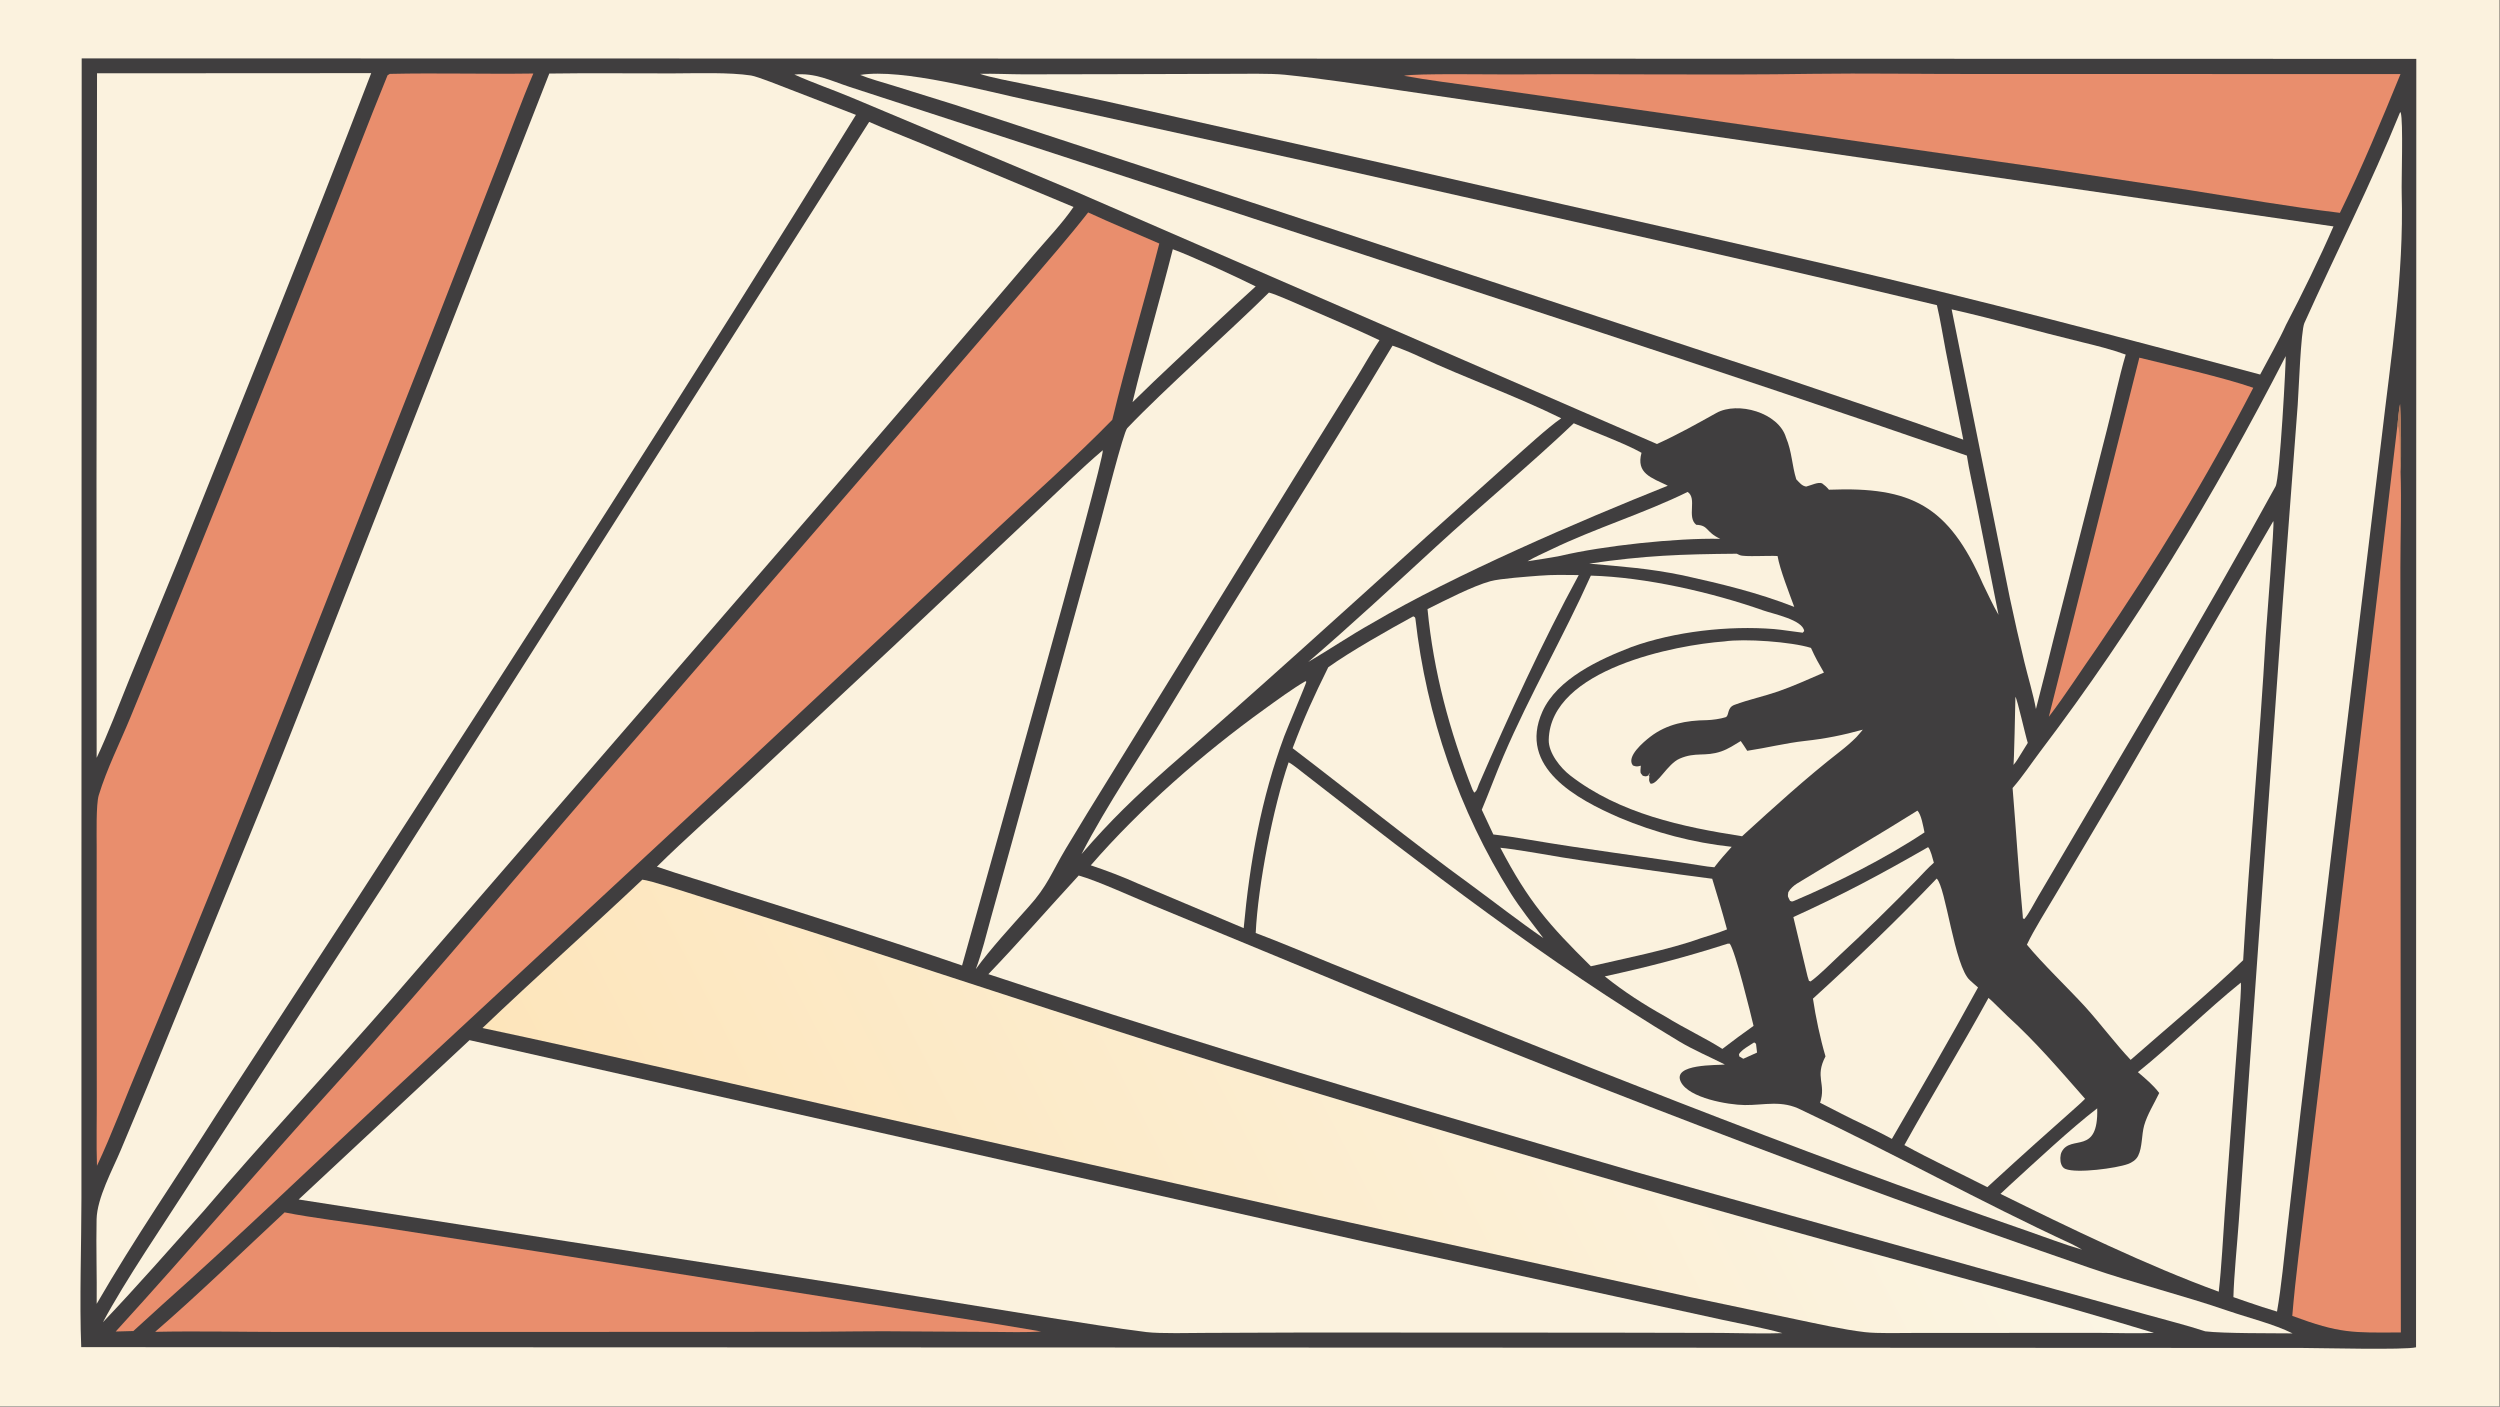 <?xml version="1.0" encoding="UTF-8"?> <svg xmlns="http://www.w3.org/2000/svg" xmlns:xlink="http://www.w3.org/1999/xlink" width="3839" height="2160" viewBox="0 0 3839 2160"><rect x="0" y="0" width="3839" height="2160" fill="#333333" stroke="none"/><path fill="#FBF2DE" transform="matrix(2.109 0 0 2.109 6.10352e-05 0)" d="M0 0L1820 0L1820 1024L0 1024L0 0Z"></path><path fill="#403E3F" transform="matrix(2.109 0 0 2.109 6.10352e-05 0)" d="M59.479 42.504L1759.35 42.858L1759.16 980.977C1751.69 983.095 1687.88 981.475 1677.1 981.477L1398.94 981.341L59.149 980.88C57.795 948.249 59.293 905.747 59.294 872.416L59.302 642.222L59.479 42.504Z"></path><path fill="#FBF2DE" transform="matrix(2.109 0 0 2.109 6.10352e-05 0)" d="M399.953 53.56C430.297 53.086 461.117 53.52 491.594 53.423C507.929 53.371 531.076 52.577 546.864 54.97C551.561 55.683 570.194 63.173 575.657 65.277L623.215 83.647C505.069 275.32 381.644 466.576 259.234 655.661L157.361 811.959C127.755 858.658 98.297 901.167 70.397 949.354C70.627 928.898 69.89 908.219 70.329 887.771C70.662 872.233 81.97 851.671 88.01 837.24C94.673 821.321 101.375 805.457 107.931 789.503L189.806 588.677C212.308 533.609 234.218 476.527 256.02 421.132L399.953 53.56Z"></path><defs><linearGradient id="gradient_0" gradientUnits="userSpaceOnUse" x1="520.137" y1="1062.612" x2="1375.559" y2="616.554"><stop offset="0" stop-color="#FDE5BB"></stop><stop offset="1" stop-color="#FBF5E4"></stop></linearGradient></defs><path fill="url(#gradient_0)" transform="matrix(2.109 0 0 2.109 6.10352e-05 0)" d="M467.7 640.496C472.774 640.827 501.521 650.184 507.934 652.205L596.68 680.374C709.679 716.908 820.796 754.142 934.598 788.601C1067.3 828.781 1199.51 867.314 1333.17 904.231C1411.28 925.808 1490.94 946.985 1568.38 970.49C1556.35 971.08 1539.79 970.509 1527.48 970.475L1453.94 970.512L1393.86 970.544C1384.03 970.544 1367.06 971.027 1357.9 969.959C1342.07 968.11 1323.07 963.847 1307.27 960.55L1229.98 944.294L961.003 885.318L620.462 808.902C531.454 788.787 440.469 767.457 351.308 748.515C389.309 712.249 429.35 676.662 467.7 640.496Z"></path><path fill="#FBF2DE" transform="matrix(2.109 0 0 2.109 6.10352e-05 0)" d="M341.86 757.352L992.886 903.975L1176.87 944.112L1254.33 961.018C1268.32 964.087 1284.31 966.887 1297.81 970.688C1284.36 971.222 1266.62 970.601 1252.92 970.518L1170.16 970.333L950.285 970.233L878.465 970.502C867.481 970.529 844.705 971.144 834.745 969.91C812.465 967.15 787.946 963.099 765.547 959.658L605.079 933.761L217.437 873.363L341.86 757.352Z"></path><path fill="#FBF2DE" transform="matrix(2.109 0 0 2.109 6.10352e-05 0)" d="M632.853 88.762C644.415 93.963 658.612 99.334 670.586 104.354L781.635 150.698C774.075 161.933 762.12 174.548 753.103 185.076C742.587 197.355 732.178 209.773 721.639 222.009L606.685 355.773L284.752 727.882C239.91 779.286 192.269 830.069 148.176 881.881C124.213 908.719 99.672 936.736 74.951 962.734C91.058 932.495 119.384 891.133 138.479 861.298L279.717 644.018L632.853 88.762Z"></path><path fill="#E98E6D" transform="matrix(2.109 0 0 2.109 6.10352e-05 0)" d="M283.829 53.795C318.53 53.012 353.419 54.06 388.315 53.536C379.719 73.66 371.413 96.606 363.406 117.193L314.062 243.592C244.118 420.39 175.09 599.062 101.817 774.447C91.879 797.775 81.243 826.397 70.597 848.855C70.07 832.995 70.546 813.954 70.465 797.831L70.361 669.929L70.389 616.375C70.394 608.215 69.859 585.587 71.907 579.018C77.881 559.54 87.234 541.069 94.966 522.292C144.195 402.724 192.078 282.584 239.773 162.396C253.98 126.595 267.632 90.516 282.17 54.833C282.723 54.487 283.276 54.141 283.829 53.795Z"></path><path fill="#E98E6D" transform="matrix(2.109 0 0 2.109 6.10352e-05 0)" d="M792.292 154.679C809.131 162.476 827.006 169.831 844.095 177.312C833.139 220.207 820.268 262.584 809.864 305.665C784.105 332.182 748.974 363.312 721.273 389.281L544.566 554.451L282.885 797.109C228.485 847.647 173.895 900.377 118.527 949.633L97.089 969.15L84.251 969.503C138.385 910.173 190.709 848.772 244.655 789.3C319.562 706.718 390.219 620.627 463.663 536.869L665.311 303.696L748.669 206.921C763.131 189.931 778.684 172.18 792.292 154.679Z"></path><path fill="#FBF2DE" transform="matrix(2.109 0 0 2.109 6.10352e-05 0)" d="M713.627 53.759C723.533 53.496 735.182 54.115 745.398 54.13L822.241 53.987L893.927 53.767C905.115 53.786 924.813 53.318 935.52 54.424C962.776 57.24 991.507 61.607 1018.59 65.681L1152.2 85.342L1699.04 164.858C1689.34 187.251 1675.81 214.957 1664.46 236.595C1659.61 247.372 1651.35 261.963 1645.66 272.709C1542.56 245.061 1439.6 217.982 1335.61 193.805C1270.34 178.631 1205.19 163.836 1139.81 149.176L1006.72 118.841L803.524 73.362L745.391 61.074C738.6 59.67 719.349 56.073 713.627 53.759Z"></path><path fill="#FBF2DE" transform="matrix(2.109 0 0 2.109 6.10352e-05 0)" d="M70.646 53.37L270.284 53.251C224.654 172.251 176.569 290.751 129.246 409.106L94.102 494.759C86.717 512.938 78.609 534.48 70.374 551.791L70.267 350.597L70.646 53.37Z"></path><path fill="#FBF2DE" transform="matrix(2.109 0 0 2.109 6.10352e-05 0)" d="M785.424 637.482C798.736 641.167 825.424 653.413 839.467 659.176L954.961 706.896C1141.18 784.312 1330.63 857.29 1521.29 923.053C1554.34 934.453 1589.4 943.122 1622.56 954.528C1637 959.494 1655.81 964.122 1669.27 970.867C1654.8 970.705 1619.09 970.992 1605.7 969.37C1592.92 965.1 1576.27 960.981 1562.94 957.188L1458.66 928.288L1227.22 863.552C1178.7 850.169 1129.82 835.341 1081.43 821.237C960.32 785.936 839.406 748.96 719.642 709.298C740.776 687.381 764.442 660.223 785.424 637.482Z"></path><path fill="#FBF2DE" transform="matrix(2.109 0 0 2.109 6.10352e-05 0)" d="M802.94 327.822C804.623 334.208 711.198 663.965 700.502 702.987C644.895 683.947 588.592 666.163 532.529 648.506C514.852 642.432 496.453 637.315 478.306 631.064C498.162 611.424 523.544 588.946 544.282 569.755L652.367 468.837L753.926 373.184C769.38 358.735 786.998 341.353 802.94 327.822Z"></path><path fill="#FBF2DE" transform="matrix(2.109 0 0 2.109 6.10352e-05 0)" d="M1747.6 81.623L1748.02 82.066C1749.92 88.182 1748.46 131.549 1748.72 140.665C1750.38 200.226 1740.94 259.963 1734.05 319.271L1698.7 611.39L1675.01 810.389L1665.25 896.245C1663.15 914.78 1661.11 936.935 1657.93 954.989C1650.64 952.786 1643.9 950.612 1636.71 948.112L1626.18 944.462C1626.58 928.594 1629 905.242 1630.14 888.962L1638.36 771.574L1662.32 435.8L1672.99 294.997C1673.74 284.973 1675.27 240.96 1677.86 235.219C1701 183.84 1726.32 134.09 1747.6 81.623Z"></path><path fill="#FBF2DE" transform="matrix(2.109 0 0 2.109 6.10352e-05 0)" d="M923.936 213.027C928.645 214.111 945.994 221.859 951.245 224.14C968.9 231.808 987.029 239.494 1004.42 247.719C998.713 256.113 992.301 267.719 986.722 276.642L941.978 348.51L807.442 566.555C796.898 583.511 786.46 600.502 776.207 617.631C765.727 635.143 762.735 645.136 748.857 660.386C737.129 673.588 720.713 691.366 710.526 705.62C714.914 693.908 718.269 680.136 721.608 667.991L737.148 612.058L801.13 380.466C804.053 369.925 817.974 314.679 820.752 311.751C846.792 284.309 898 238.818 923.936 213.027Z"></path><path fill="#FBF2DE" transform="matrix(2.109 0 0 2.109 6.10352e-05 0)" d="M626.278 54.562C657.248 49.595 717.852 66.446 750.955 73.467L947.431 116.688C1101.74 151.66 1256.41 185.395 1410.31 222.206C1412.91 233.196 1414.6 244.595 1416.78 255.715L1429.5 320.126C1384.05 303.816 1337.08 288.202 1291.33 272.676L841.192 124.257L695.759 76.468L650.283 62.294C643.532 60.209 632.557 57.183 626.278 54.562Z"></path><path fill="#E98E6D" transform="matrix(2.109 0 0 2.109 6.10352e-05 0)" d="M1319.44 53.762C1357.78 53.227 1397.2 53.929 1435.71 53.879L1747.85 53.925C1733.72 88.428 1720.08 121.431 1703.72 154.977C1667.21 150.57 1630.74 144.208 1594.38 138.46L1482.28 121.545L1170.32 76.648L1078.26 63.473C1061.42 61.094 1038.76 58.276 1022.29 55.205C1029.02 53.29 1089.51 54.287 1100.71 54.197C1173.4 53.608 1246.76 54.901 1319.44 53.762Z"></path><path fill="#FBF2DE" transform="matrix(2.109 0 0 2.109 6.10352e-05 0)" d="M578.411 54.288C593.451 52.846 604.428 58.591 618.534 63.253L672.977 80.977L885.08 150.085C1068.55 210.559 1249.24 268.457 1432.11 331.722C1433.62 341.831 1436.81 355.512 1438.85 365.821L1455.16 447.7C1451.06 440.534 1447.4 432.64 1443.78 425.175C1418.73 368.034 1391.69 354.187 1331.68 356.575C1329.7 354.262 1329.1 353.755 1326.67 351.919C1323.7 350.797 1319.03 353.272 1315.12 354.283C1311.94 353.82 1310.28 351.429 1307.9 348.999C1304.73 338.953 1304.79 328.879 1300.43 318.607C1295.05 300.383 1265.26 292.046 1249.7 300.702C1235.45 308.626 1222.25 316.099 1206.47 323.292L783.232 139.503L620.511 71.22C606.625 65.37 592.174 60.475 578.411 54.288Z"></path><path fill="#FBF2DE" transform="matrix(2.109 0 0 2.109 6.10352e-05 0)" d="M1655.25 379.404C1656.23 380.46 1650.2 454.771 1649.76 462.604C1645.33 541.432 1637.77 620.327 1633.29 699.122C1609.19 722.468 1576.98 749.214 1551.36 771.711C1540.32 760.034 1529.38 745.348 1518.07 732.849C1505.53 719.188 1486.89 701.383 1475.82 687.84C1481.06 676.687 1490.67 661.686 1497.11 650.672L1544.32 571.009L1655.25 379.404Z"></path><path fill="#FBF2DE" transform="matrix(2.109 0 0 2.109 6.10352e-05 0)" d="M938.264 555.075C940.583 556.062 946.87 561.179 949.126 562.935C1037.55 631.728 1126.5 700.593 1222.71 758.302C1232.92 764.424 1245.16 769.666 1255.92 775.091C1250.92 775.782 1217.13 774.298 1223.88 787.799C1229.73 799.508 1258.12 804.473 1270.41 804.61C1284.74 804.771 1297.33 800.713 1311.71 808.209C1377.85 839.295 1442.1 875.172 1508.45 905.8C1510.99 906.966 1513.59 908.54 1516.04 909.932C1502.75 906.053 1489.82 901.009 1476.75 896.492C1305.33 837.256 1137 769.623 969.016 701.375C950.833 693.987 932.681 686.219 914.304 679.332C915.943 644.704 927.015 587.776 938.264 555.075Z"></path><path fill="#E98E6D" transform="matrix(2.109 0 0 2.109 6.10352e-05 0)" d="M207.212 882.756C226.738 886.69 254.471 890.027 274.627 893.114L393.248 911.537L619.43 947.329C665.229 954.645 712.43 961.56 758.057 969.457C747.245 970.283 733.274 969.84 722.243 969.788L663.695 969.447C636.757 969.033 609.406 969.706 582.414 969.715L383.77 969.807L206 969.825C174.814 969.797 144.162 969.094 112.96 969.721C143.957 942.977 176.961 910.893 207.212 882.756Z"></path><path fill="#FBF2DE" transform="matrix(2.109 0 0 2.109 6.10352e-05 0)" d="M1013.92 251.69C1020.08 253.718 1027.66 256.928 1033.58 259.68C1067.2 275.308 1103.6 288.223 1136.75 304.558C1127.23 311.065 1109.85 327.049 1101.04 334.856L1038.58 390.836C976.871 446.676 913.624 504.087 850.903 558.601C826.438 580.234 808.792 597.188 787.475 621.84C805.674 586.412 832.562 547.048 853.52 512.122C905.852 424.917 961.9 339.049 1013.92 251.69Z"></path><path fill="#E98E6D" transform="matrix(2.109 0 0 2.109 6.10352e-05 0)" d="M1747.53 294.182C1748.23 304.336 1748.59 332.802 1747.89 343.302C1748.62 365.305 1747.79 391.278 1747.76 413.676L1747.84 544.142L1748.09 970.172C1712.76 970.404 1703.7 970.99 1669.05 958.122C1671.36 929.878 1675.65 898.433 1679 870.015L1697.72 713.788L1745.63 309.436C1746.13 303.945 1746.53 299.647 1747.53 294.182Z"></path><path fill="#B47C5D" transform="matrix(2.109 0 0 2.109 6.10352e-05 0)" d="M1747.53 294.182C1748.23 304.336 1748.59 332.802 1747.89 343.302C1746.88 335.48 1748.3 313.058 1745.63 309.436C1746.13 303.945 1746.53 299.647 1747.53 294.182Z"></path><path fill="#FBF2DE" transform="matrix(2.109 0 0 2.109 6.10352e-05 0)" d="M1421.03 225.25C1452.7 232.419 1484.24 241.453 1515.81 249.109C1526.33 251.659 1537.63 254.48 1547.77 258.181C1542.95 274.411 1538.51 295.857 1534.11 312.817L1495.66 463.556C1491.29 481.079 1487 498.788 1482.4 516.24C1480.53 505.735 1476.59 492.89 1474.02 482.185C1470.23 466.449 1466.72 451.159 1463.38 435.3L1421.03 225.25Z"></path><path fill="#FBF2DE" transform="matrix(2.109 0 0 2.109 6.10352e-05 0)" d="M1255.45 467.046C1270.1 464.819 1304.44 467.306 1318.6 471.746C1321.66 478.608 1324.26 483.192 1328.04 489.719C1317.39 494.31 1305.71 499.613 1294.78 503.41C1284.61 506.946 1273.08 509.411 1262.84 513.235C1257.16 515.358 1259.28 521.307 1256.36 522.246C1252.73 523.417 1246.63 524.259 1242.78 524.358C1227.86 524.533 1213.78 527.095 1201.6 536.449C1196.77 540.162 1183.76 551.051 1188.97 557.371C1191.49 558.296 1192.12 558.238 1194.7 557.503L1194.62 558.502C1194.33 562.731 1194.05 562.418 1196.15 564.848C1199.07 565.477 1197.85 565.562 1200.78 564.344L1201.48 562.599L1199.75 564.992L1200.66 564.449C1201.49 566.767 1199.73 567.459 1201.78 570.618C1206.9 571.516 1214.02 556.292 1222.95 552.394C1234.67 547.284 1241.4 551.179 1253.17 547.142C1258.48 545.32 1262.72 542.412 1267.47 539.563C1268.99 541.649 1270.74 544.46 1272.19 546.667C1286.25 544.572 1300.23 541.03 1314.28 539.48C1329.31 537.822 1341.8 535.297 1356.35 531.283C1354.97 533.037 1353.2 534.978 1351.71 536.691C1347.98 540.427 1343.96 543.879 1339.8 547.121C1314.82 566.573 1291.8 587.611 1268.43 608.894C1225.03 602.129 1179.27 592.487 1143.29 564.618C1136.26 559.182 1127.44 548.255 1127.66 538.678C1128.86 486.937 1220.74 469.57 1255.45 467.046Z"></path><path fill="#FBF2DE" transform="matrix(2.109 0 0 2.109 6.10352e-05 0)" d="M1664.26 259.297C1664.62 260.948 1660.02 348.361 1656.89 354.092C1603.02 452.531 1541.26 555.132 1484.12 652.532C1480.23 659.156 1477.44 665.046 1473.97 669.127L1472.91 668.697L1472.73 665.987C1469.78 635.082 1467.97 604.663 1465.4 573.766C1472.62 565.586 1479.12 555.624 1485.75 546.882C1554.77 455.886 1612.12 360.745 1664.26 259.297Z"></path><path fill="#FBF2DE" transform="matrix(2.109 0 0 2.109 6.10352e-05 0)" d="M1631.58 715.473C1632.06 719.028 1630.75 734.922 1630.42 739.387L1626.96 786.647L1619.94 882.275C1618.61 900.911 1617.59 922.247 1615.51 940.502C1563.51 921.584 1506.05 893.677 1456.57 869.274L1463.29 862.996C1482.03 845.933 1507.44 822.061 1527.01 807.012C1528.03 841.776 1507.88 825.734 1501.17 838.645C1499.94 841.01 1499.85 845.105 1500.81 847.647C1501.44 849.291 1502.28 850.513 1503.95 851.164C1512.44 854.476 1540.89 850.611 1549.27 847.582C1552.39 846.453 1555.27 844.612 1556.81 841.578C1559.92 835.417 1559.29 826.28 1561.19 819.495C1563.44 811.486 1568.57 803.402 1572.17 795.848C1568.14 790.359 1561.8 785.02 1556.63 780.652C1582.34 760.013 1606 736.069 1631.58 715.473Z"></path><path fill="#FBF2DE" transform="matrix(2.109 0 0 2.109 6.10352e-05 0)" d="M1028.99 448.785C1029.92 449.183 1030.45 449.323 1030.59 450.62C1038.54 520.99 1062.33 590.543 1100.07 650.529C1106.82 661.251 1115.9 672.633 1123.73 683.037C1106.14 670.938 1088.32 657.02 1070.98 644.276C1027.66 612.786 983.941 577.362 941.187 544.787C949.684 522.25 956.485 507.349 967.136 485.83C983.103 474.39 1011.4 458.367 1028.99 448.785Z"></path><path fill="#FBF2DE" transform="matrix(2.109 0 0 2.109 6.10352e-05 0)" d="M1158.32 419.127C1198.3 420.233 1246.56 431.345 1284.21 444.584C1291.13 447.014 1312.73 451.341 1313.65 459.475C1313.3 459.877 1312.94 460.279 1312.59 460.681C1306.95 460.064 1297 458.449 1291.74 458.029C1258.55 455.378 1219.2 459.768 1187.86 471.124C1164.78 480.014 1133.76 494.201 1123.06 518.103C1104.81 558.871 1148.48 582.016 1179.03 595.296C1204.96 606.242 1232.87 613.619 1260.87 616.58C1256.2 621.741 1252.46 625.951 1248.24 631.47C1244.95 631.249 1241.99 630.763 1238.74 630.248C1196.92 623.618 1154.88 618.505 1113.12 611.364C1104.6 609.907 1095.91 608.576 1087.33 607.595L1078.91 589.597C1084.39 576.585 1089.21 563.318 1094.8 550.3C1113.92 505.727 1138.54 463.309 1158.32 419.127Z"></path><path fill="#FBF2DE" transform="matrix(2.109 0 0 2.109 6.10352e-05 0)" d="M1410.13 639.695C1416.76 645.621 1423.02 703.818 1434.35 713.769C1436.32 715.499 1438.19 717.286 1440.24 718.974C1419.87 756.348 1398.84 792.417 1377.52 829.273C1370.61 825.463 1363.69 822.121 1356.6 818.666C1346.19 813.808 1335.52 808.171 1325.24 802.936C1329.86 788.816 1321.13 784.489 1329.18 769.157C1325.35 756.268 1322 740.376 1320.04 727.118C1351.17 698.846 1381.11 670.143 1410.13 639.695Z"></path><path fill="#E98E6D" transform="matrix(2.109 0 0 2.109 6.10352e-05 0)" d="M1557.7 260.428C1579.52 265.818 1620.17 275.168 1640.65 282.356C1605.28 350.637 1570.06 408.219 1526.99 471.511C1515.39 488.021 1503.97 505.993 1491.79 521.896L1557.7 260.428Z"></path><path fill="#FBF2DE" transform="matrix(2.109 0 0 2.109 6.10352e-05 0)" d="M950.583 495.948L951.152 496.484C951.24 497.275 936.933 531.059 935.104 535.998C918.258 581.468 909.995 627.647 905.552 675.788L828.687 643.397C818.478 638.737 804.787 633.537 794.217 630.062C830.359 588.408 875.896 548.579 920.546 516.437C929.688 509.855 940.959 501.543 950.583 495.948Z"></path><path fill="#FBF2DE" transform="matrix(2.109 0 0 2.109 6.10352e-05 0)" d="M1145.89 308.193C1159.04 313.989 1183.77 323.078 1195.17 329.668L1195.23 329.617C1191.11 344.738 1202.24 347.741 1214.35 353.655C1149.41 379.607 1058.91 418.49 999.297 453.594C982.511 463.003 968.44 472.688 952.467 482.053C983.675 455.265 1015.26 425.941 1045.55 398.104C1078.14 368.156 1114.02 338.521 1145.89 308.193Z"></path><path fill="#FBF2DE" transform="matrix(2.109 0 0 2.109 6.10352e-05 0)" d="M1447.86 726.597C1450.01 728.198 1459.15 737.588 1461.78 739.972C1482.43 758.698 1499.79 779.152 1518.18 800.044C1516.13 802.173 1513.86 804.219 1511.64 806.18C1491.61 823.923 1471.72 841.724 1452.01 859.824L1447.01 864.394C1427.39 854.347 1405.63 844.227 1386.62 833.759C1406.51 797.865 1428.08 762.666 1447.86 726.597Z"></path><path fill="#FBF2DE" transform="matrix(2.109 0 0 2.109 6.10352e-05 0)" d="M1120.79 419.177C1130.67 418.395 1139.63 418.595 1149.5 418.717C1123 467.534 1098.94 520.153 1076.78 571.128C1075.74 573.518 1075.55 575.872 1073.38 577.143L1072.12 574.837C1055.43 532.125 1043.81 489.253 1039.4 443.479C1052.01 437.234 1072.25 426.729 1085.25 423.172C1092.46 421.2 1112.52 419.852 1120.79 419.177Z"></path><path fill="#FBF2DE" transform="matrix(2.109 0 0 2.109 6.10352e-05 0)" d="M1092.42 617.266C1112.26 619.488 1132.08 623.743 1151.73 626.512C1183.36 630.967 1215.02 635.817 1246.69 639.838C1250.59 652.548 1254 663.843 1257.46 676.716C1251.04 679.265 1244.59 681.21 1238.01 683.28C1215.8 691.364 1181.78 698.128 1158.34 703.558C1127.67 673.217 1113.06 656.62 1092.42 617.266Z"></path><path fill="#FBF2DE" transform="matrix(2.109 0 0 2.109 6.10352e-05 0)" d="M1257.93 687.117L1259.45 687.1C1263.45 692.094 1274.93 739.035 1276.79 746.955C1268.91 752.52 1261.73 757.882 1254.09 763.729C1242.11 756.059 1226.1 748.563 1212.58 740.148C1196.7 731.284 1182.73 722.274 1168.48 710.928C1200.47 703.898 1226.97 697.055 1257.93 687.117Z"></path><path fill="#FBF2DE" transform="matrix(2.109 0 0 2.109 6.10352e-05 0)" d="M853.948 181.478C867.223 186.258 901.295 202.043 914.29 208.546C894.623 226.341 875.464 244.441 856.163 262.63C845.432 272.648 835.093 282.559 824.606 292.831C833.49 256.025 844.575 218.427 853.948 181.478Z"></path><path fill="#FBF2DE" transform="matrix(2.109 0 0 2.109 6.10352e-05 0)" d="M1403.88 616.825C1405.71 618.549 1407.25 625.337 1408.08 628.164C1404.01 631.659 1399.95 636.222 1396.18 640.092C1377.62 659.137 1358.62 677.782 1339.1 695.843C1332.66 701.802 1325.28 709.519 1318.35 714.607L1317.12 714.177L1316.11 710.922L1305.78 667.739C1343.3 650.596 1368.16 637.278 1403.88 616.825Z"></path><path fill="#FBF2DE" transform="matrix(2.109 0 0 2.109 6.10352e-05 0)" d="M1264.58 403.175C1265.15 403.468 1265.58 403.68 1266.17 403.934L1266.89 404.235C1270.08 405.597 1287.51 404.432 1294.27 404.851C1295.95 414.659 1302.82 432.008 1306.42 441.889C1279.73 431.445 1253.18 425.092 1225.33 418.926C1200.03 413.758 1182.3 412.677 1157.11 410.382C1197.73 404.43 1224.09 403.521 1264.58 403.175Z"></path><path fill="#FBF2DE" transform="matrix(2.109 0 0 2.109 6.10352e-05 0)" d="M1228.8 358.185C1235.92 362.95 1227.99 376.388 1235.04 382.106C1244.31 382.48 1241.66 387.301 1252.56 392.331C1220.43 391.639 1167.17 397.362 1136.23 404.71C1128.24 406.258 1120.27 407.437 1112.22 408.665C1117.97 405.3 1123.65 402.893 1129.6 400.021C1161.4 384.667 1197.48 373.617 1228.8 358.185Z"></path><path fill="#FBF2DE" transform="matrix(2.109 0 0 2.109 6.10352e-05 0)" d="M1396.08 590.248C1398.9 592.818 1400.42 602.08 1401.25 606.084C1373.01 624.903 1337.17 642.914 1305.96 656.088C1304.29 656.543 1305.13 656.531 1303.37 655.938C1301.56 652.141 1301.59 653.49 1302.08 649.611C1303.4 647.233 1306.07 644.768 1308.37 643.363C1337.62 625.494 1367.03 608.497 1396.08 590.248Z"></path><path fill="#FBF2DE" transform="matrix(2.109 0 0 2.109 6.10352e-05 0)" d="M1467.46 507.349C1468.87 509.153 1474.75 535.721 1476.46 540.92L1468.93 553.072C1467.92 554.729 1467.2 555.551 1465.96 557.049C1466.49 558.399 1467.36 510.684 1467.46 507.349Z"></path><path fill="#FBF2DE" transform="matrix(2.109 0 0 2.109 6.10352e-05 0)" d="M1277.26 758.995L1278.58 759.99L1279.34 766.399L1269.33 770.914L1266.41 769.182L1266.18 767.55C1268.04 764.374 1273.93 761.144 1277.26 758.995Z"></path></svg> 